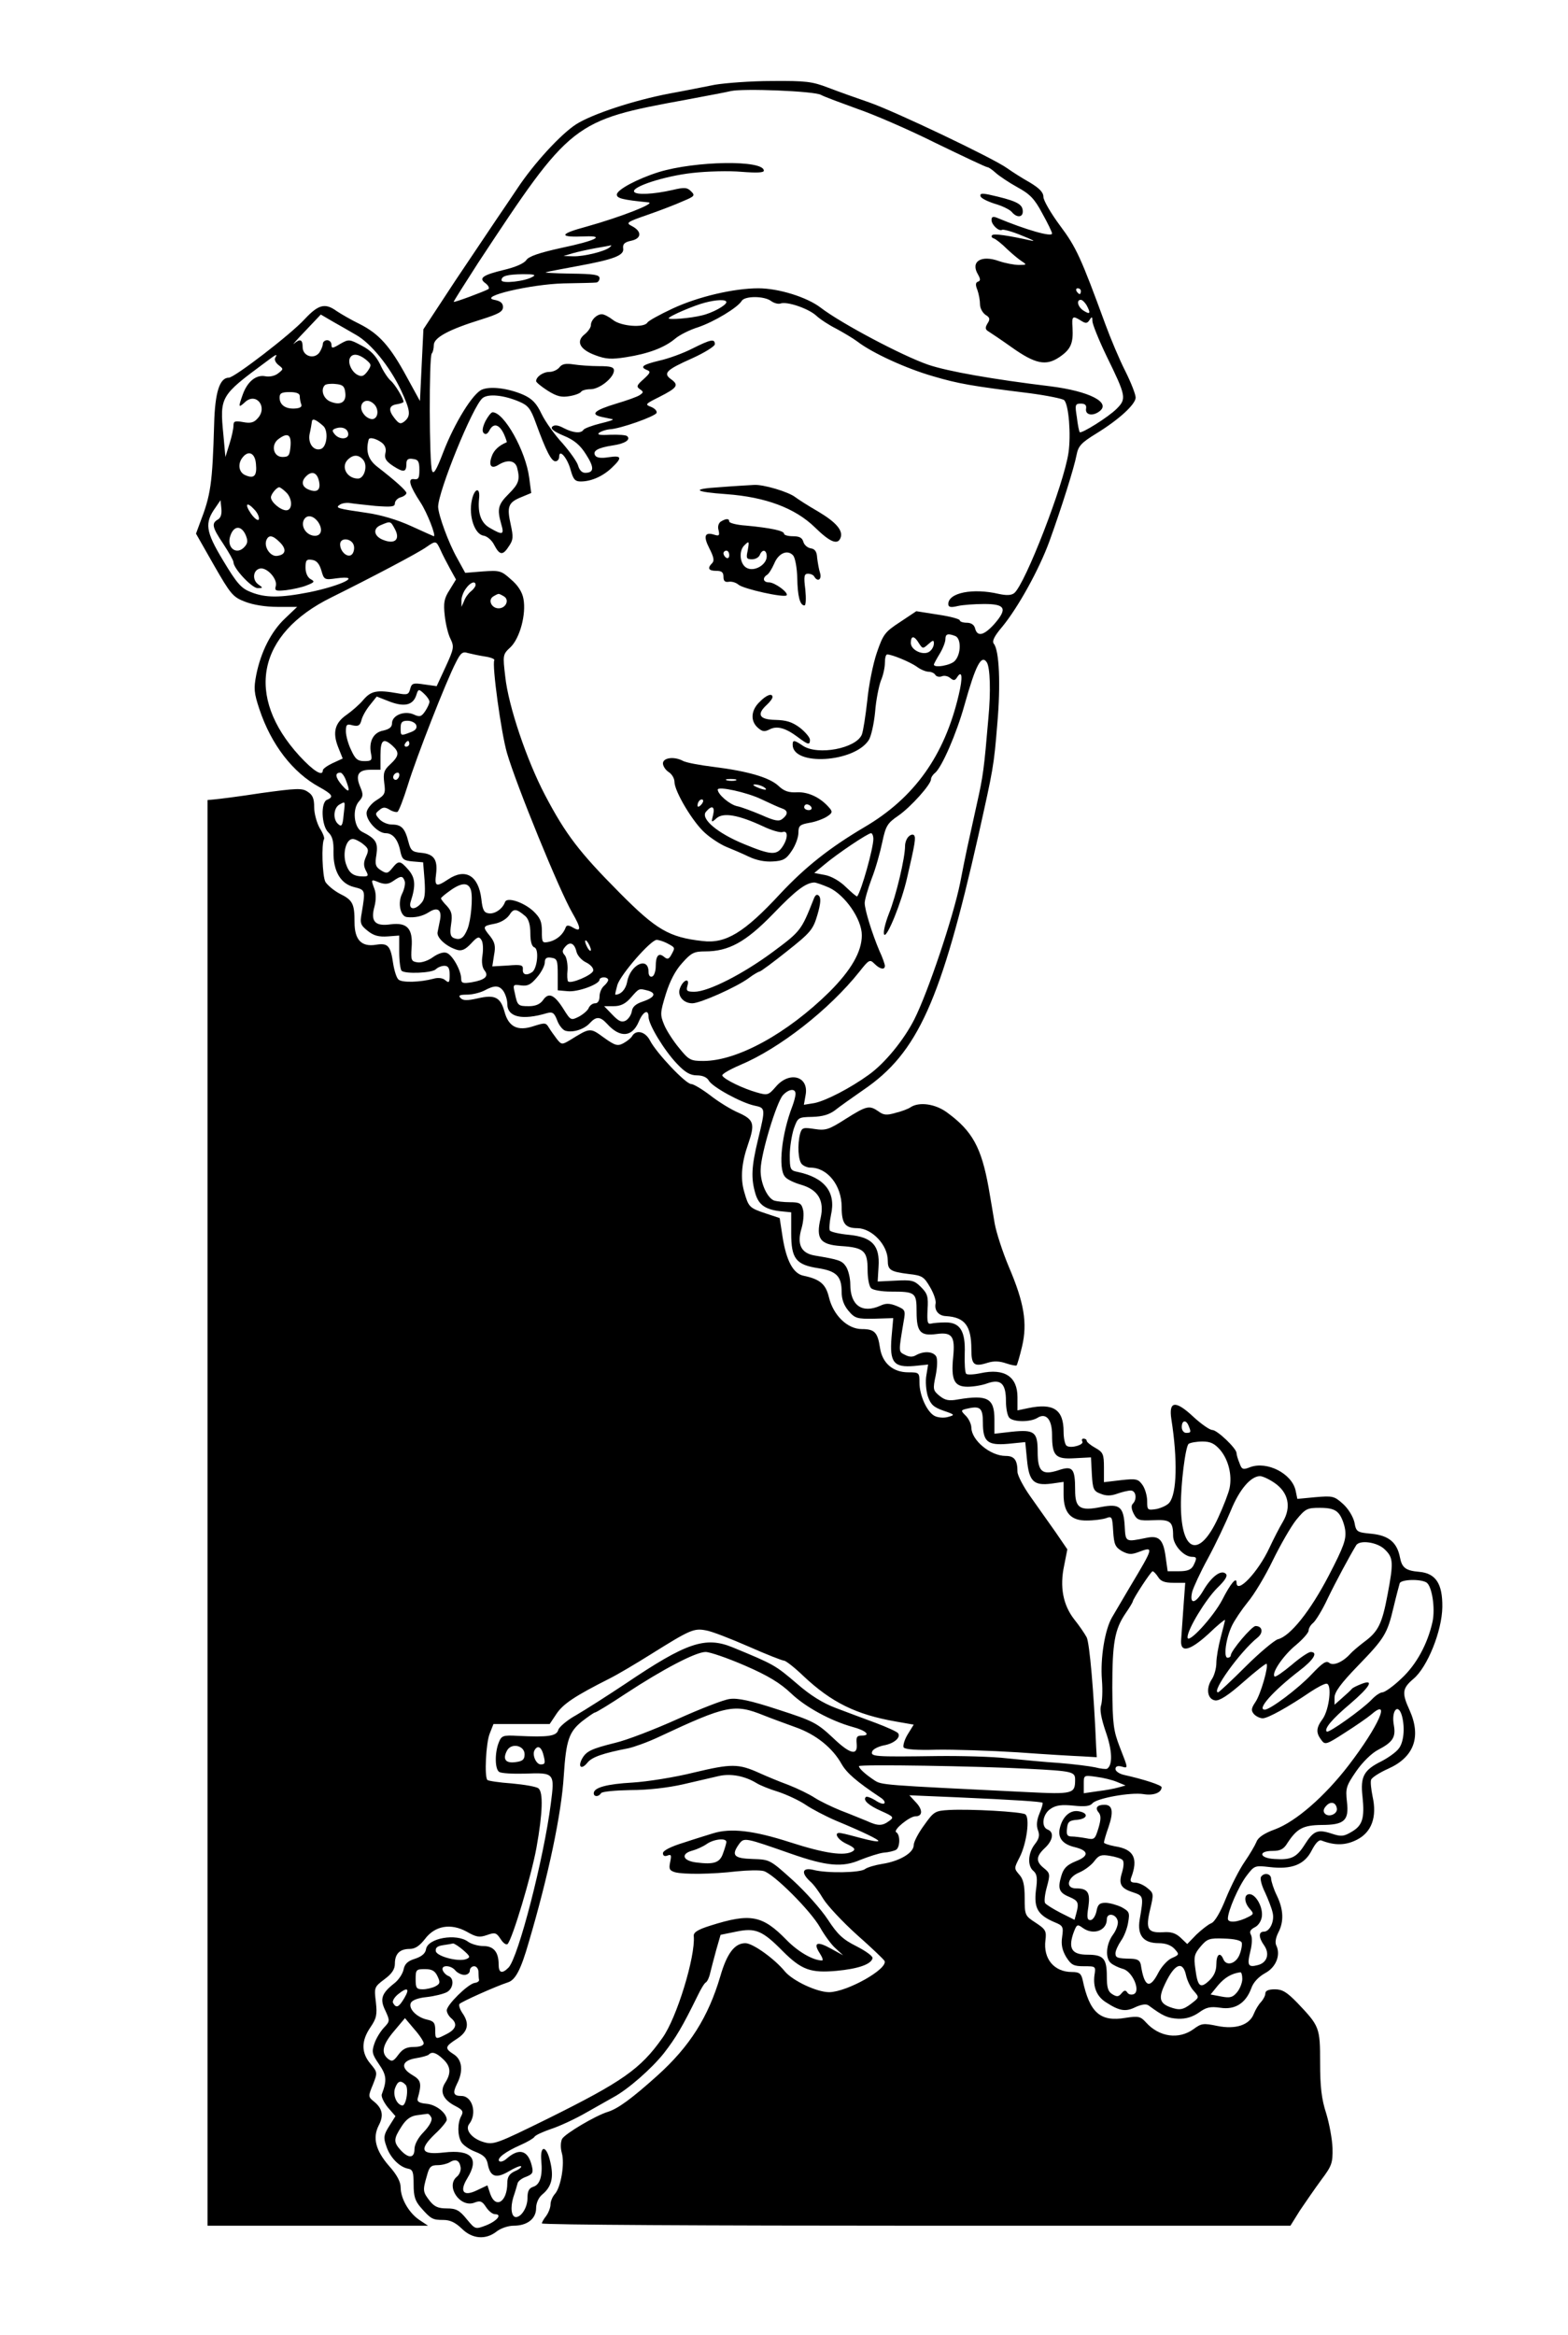 <svg xmlns="http://www.w3.org/2000/svg" width="725.333" height="1080" version="1.0" viewBox="0 0 544 810"><path d="M248 29.4c-3.6.7-10.5 2.1-15.5 3-12.7 2.4-27.1 7.2-32.6 10.7-5.3 3.4-14.7 13.6-20.5 22.4-2.2 3.3-5.4 8-7.1 10.5-1.7 2.5-8.1 12.1-14.3 21.3l-11.1 16.9-.6 12.4-.6 12.5-4.6-8.4c-5.8-10.7-9.6-14.9-16.3-18.3-2.9-1.4-6.5-3.5-8-4.5-4-2.9-6.3-2.3-11 2.7-4.9 5.4-24.5 20.4-26.4 20.4-3.2 0-4.8 5.1-5.1 15.9-.6 21.1-1.2 24.8-4.9 34.4l-1.4 3.8 6.2 10.9c5.8 10.1 6.6 11.1 10.8 12.7 2.8 1.1 7.1 1.8 11.3 1.8h6.8l-4.2 4c-4.8 4.5-8.4 11.6-10 19.6-.9 4.7-.8 6.2 1.1 11.9 4.1 12.3 11.6 22 20.8 27 4.5 2.5 5.1 3.4 2.7 4.4-2.3.8-2 9 .4 11.3 1.4 1.3 1.9 3.1 1.8 6.8-.1 6.7 2.5 11.1 7.2 12.2 3.9 1 3.9 1 2.6 8.9-.7 3.7-.4 4.3 2.1 6.3 2.1 1.7 3.9 2.1 6.9 1.9l4-.3v5.7c0 3.1.4 6 .8 6.5 1.3 1.2 10.6.8 11.9-.5.7-.7 2-1.2 3-1.2 1.3 0 1.8.8 1.8 3.1 0 2.7-.2 3-1.5 1.9-.9-.8-2.5-1-4.2-.5-4.5 1.2-10.7 1.4-12 .3-.7-.5-1.5-3.1-1.9-5.6-.9-6.2-1.8-7.2-6-6.5-5 .8-7.4-1.7-7.4-7.8 0-6.4-.6-7.7-5.1-9.9-2.1-1.1-4.3-3-5-4.1-1.1-2.1-1.4-13.2-.5-14.8.3-.4-.4-2.2-1.5-3.9-1-1.8-1.9-5-1.9-7.2 0-3-.5-4.3-2.3-5.4-1.9-1.3-3.8-1.2-16.2.5-7.7 1.2-15 2.1-16.3 2.2l-2.2.2V772h76.5l-3-2c-3.6-2.4-6.5-7.4-6.5-11.3 0-1.9-1.3-4.4-4-7.4-4.7-5.4-5.8-9.8-3.6-14.1 1.8-3.4 1.3-5.9-1.7-8.3-2-1.6-2-1.8-.3-5.9 1.6-4.1 1.6-4.2-.9-7.2-3.2-3.8-3.2-7.9 0-12.6 2.1-3.1 2.4-4.3 1.9-8.8-.6-5-.6-5.2 3-7.9 2.6-1.9 3.6-3.5 3.6-5.4 0-3.4 1.7-5.1 5.1-5.1 1.9 0 3.4-1 5.3-3.4 3.5-4.7 9-5.6 14.5-2.6 3.3 1.9 4.4 2.1 7 1.2 2.8-1 3.3-.9 4.8 1.4.9 1.4 1.9 2.1 2.4 1.7 1.7-1.8 8.2-23.5 10-33.3 2.2-12.2 2.4-19.4.7-20.7-.7-.6-4.9-1.3-9.2-1.7-4.4-.3-8.2-.9-8.5-1.2-1.1-1.1-.5-12.9.8-16.1l1.3-3.3h19.5l2.4-3.6c2.3-3.4 6.3-6.1 18.4-12.2 2.8-1.4 9.2-5.2 14.3-8.4 13.6-8.5 14.9-9.1 19.1-8.3 2 .3 8.6 2.9 14.8 5.6 6.1 2.7 11.7 4.9 12.3 4.9.6 0 3.7 2.4 6.8 5.4 9.7 9.1 18.2 13.3 31.9 15.7l6.3 1.1-2.1 3.4c-1.1 1.8-1.7 3.9-1.4 4.5.5.7 4.5 1 11.4.8 5.8-.1 18.5.3 28.1.9 9.6.7 19.8 1.3 22.5 1.4l5 .3-.2-3.5c-.8-19.2-2.3-36.2-3.3-38.1-.7-1.3-2.6-4.1-4.3-6.2-3.9-5-5.1-11.3-3.5-18.7l1.1-5.6-4.1-6c-2.3-3.2-6.2-8.8-8.7-12.3-2.5-3.5-4.5-7.4-4.5-8.6 0-4.1-1.1-5.5-4.1-5.5-5.3 0-11.8-5.4-11.9-9.8 0-1.2-.9-3.1-1.9-4.1-1.9-1.9-1.9-2 .9-2.6 4.1-.9 5 0 5 4.9 0 6.7 1.6 8 8.7 7.4l6-.6.6 6.1c.7 7.5 2.3 9.1 8.5 8.3l4.2-.6v4.4c0 6.3 2.5 9.1 8.1 9 2.4 0 5.4-.4 6.6-.8 2.1-.8 2.2-.5 2.5 4.5.3 4.6.7 5.5 3 6.9 2.3 1.2 3.3 1.3 5.9.3 5.3-2 5.2-1.7-3 12-2.5 4.3-5.4 9.1-6.3 10.7-2.5 4.3-4.1 14.2-3.5 21.7.3 3.7.1 7.6-.3 8.8-.5 1.4 0 4.4 1.6 9.1 2.3 6.5 2.5 11.6.5 12.9-.4.2-2.3 0-4.2-.5-1.9-.4-7.4-1.1-12.4-1.5-4.9-.3-13-1.1-18-1.6-4.9-.6-16-.9-24.5-.8-21.8.3-23 .2-22.4-1.6.3-.8 2.1-1.7 4-2.1 3.5-.6 6-2.7 5-4.2-.3-.5-3.8-2.1-7.8-3.6s-10.3-3.8-13.9-5.2c-4.5-1.7-8.8-4.4-13.4-8.4-7.6-6.5-8-6.7-22.3-12.6-9.5-3.9-16-1.7-37.2 12.6-6.3 4.2-14 9.1-17.1 10.9-3.1 1.7-5.9 4.1-6.2 5.1-.6 2.2-3.4 2.6-13.9 2.1-5.4-.3-5.8-.1-6.8 2.4-1.4 3.6-1.3 9.2.2 10.1.7.5 4.7.7 8.8.6 10.4-.4 10.5-.3 9.1 10.4-2.4 18.9-11.3 53.5-14.7 56.9-2.2 2.2-3.4 1.9-3.4-1.1 0-4.3-1.7-6.4-5.3-6.4-1.8 0-4.2-.7-5.3-1.5-4-3-14-1.3-14.6 2.6-.2 1.4-1.4 2.5-3.8 3.3-2.6.8-3.6 1.8-4 3.8-.3 1.4-1.7 3.6-3.3 4.8-4.3 3.4-5 5.4-3 9.4 1.6 3.5 1.6 3.7-.5 5.9-1.2 1.3-2.7 3.7-3.3 5.5-1 2.9-.8 3.7 1.6 7.2 2.6 3.8 2.8 5.5 1 10.3-.4.8.6 2.8 2 4.6l2.7 3.1-2.2 3.5c-1.9 3-2 4-1 6.8 1.2 3.9 4.5 7.3 7.5 7.9 1.7.3 2 1.1 2 5.5 0 4.1.5 5.7 2.5 8 3.5 4 4.1 4.3 7.8 4.3 2.4 0 4.2.9 6.4 3 3.6 3.6 8.3 4 12.1 1 1.4-1.1 4-2 5.9-2 4.7 0 7.8-2.4 7.8-6.1 0-1.7.8-3.6 2.1-4.7 3.3-2.7 4.1-6 2.8-11.4-1.3-5.8-3.6-5.9-3.1-.3.5 5.3-.5 8.3-2.8 9-1.5.5-2 1.5-2 4 0 3.1-2.1 6.5-4 6.5-1.6 0-2-3.3-.9-6.9.7-2 1.3-4.2 1.5-4.9.2-.7 1.5-1.7 3-2.2 2.2-.9 2.5-1.4 1.9-3.8-1.3-5.4-4.4-6.3-8.8-2.4-.9.8-2 1.2-2.5.8-.9-1 2.2-3.3 7.4-5.6 2.3-1 4.5-2.3 4.8-2.8.3-.6 3-1.8 5.9-2.8 2.8-.9 8.4-3.5 12.2-5.7 3.9-2.2 8-4.5 9.2-5.2 5.1-2.7 13.4-10 17.6-15.3 4.2-5.4 6.5-9.3 11.7-19.9 1.1-2.3 2.4-4.5 2.9-4.7.5-.3 1.2-1.8 1.5-3.3.4-1.6 1.3-5.1 2.1-8l1.5-5.2 5.4-1.1c6.7-1.4 9.1-.4 16.2 6.8 6.5 6.5 9.7 7.6 18.6 6.8 7.4-.7 11.9-2.2 12.5-4.3.3-.7-2.2-2.5-5.5-4.2-4.8-2.4-6.6-4.1-10-9.3-2.3-3.5-7.7-9.6-12.1-13.6-8-7.2-8-7.2-14-7.4-6.6-.2-7.5-1.3-4.6-5.3 1.7-2.2 2-2.1 18 3.5 12.3 4.3 17.8 4.8 24 2.1 2.8-1.1 6.4-2.3 8.1-2.5 1.7-.1 3.6-.6 4.3-1 1.4-.9 1.5-5.3 0-6.1-1.1-.8 4.7-5.5 6.7-5.5 2.5 0 2.6-2.2.3-4.7l-2.4-2.6 16.5.7c20.4.9 29.2 1.5 29.7 1.9.2.2-.3 1.9-1.1 3.8-.9 2.2-1.1 4.1-.5 5.7.7 1.8.4 3-1.1 4.9-2.4 3.1-2.6 7.6-.4 9.3 1.2 1.1 1.4 2.5.8 6.7-.7 6.1.6 8.5 6.4 11 3 1.2 3.2 1.6 2.7 5.1-.4 2.7 0 4.6 1.4 7 1.8 2.8 2.6 3.2 6.2 3.2 4.1 0 4.1 0 3.6 3.2-.5 4 .8 7.3 4 9.3 4.6 3 6.8 3.4 10.2 1.7 2.2-1 3.8-1.2 4.6-.6 5 3.7 6.6 4.4 10.2 4.6 2.8.1 5-.6 7.2-2.1 2.6-1.9 4-2.2 7.5-1.7 5.1.8 8.8-1.6 10.7-6.7.7-2.1 2.5-4 4.8-5.3 3.8-2 5.5-6.3 3.9-9.6-.5-1-.2-2.7.7-4.5 2-3.8 1.8-8-.5-12.8-1.1-2.2-1.9-4.8-2-5.8 0-1.9-2.5-2.3-3.5-.7-.4.6.2 3 1.4 5.4 1.1 2.4 2.3 5.5 2.6 6.9.8 2.9-.9 6.7-3 6.7-1.9 0-1.9 2 .1 4.8 2 2.9 1 6-2.2 6.8-3.4.9-3.8.1-2.6-4.8.6-2.4.7-4.8.2-5.7-.6-1.1-.2-1.8 1.3-2.6 1.3-.6 2.3-2.2 2.5-3.8.4-3.2-2.1-7.7-4.3-7.7-2 0-1.9 2.9.1 5.1 1.4 1.6 1.4 1.8-.3 2.7-3.8 2-7.3 2.3-7.3.7 0-2.7 3.7-11.2 6.5-14.9 2.7-3.5 2.8-3.6 8-3 7.6.9 12.1-.8 14.6-5.8 1.3-2.5 2.5-3.8 3.4-3.4 4.7 1.8 8.4 1.7 12.3-.3 5.1-2.6 7-7.9 5.4-15-.5-2.5-.8-5.1-.5-5.8.3-.8 3-2.5 5.9-3.8 9-4 11.6-11.1 7.4-20.4-2.7-5.9-2.5-7.5 1.4-10.8 4.8-4 9.9-16.6 10-24.9.1-8.1-2.3-11.7-8-12.2-4.7-.4-6-1.4-6.7-5-1-5.2-3.9-7.6-9.8-8.2-5.1-.5-5.4-.6-6-4-.5-2-2.1-4.7-4-6.4-3-2.7-3.6-2.8-9.5-2.3l-6.3.6-.6-2.9c-1.3-5.9-9.9-10.3-15.8-8.1-2.5 1-2.9.8-3.7-1.5-.6-1.4-1-2.9-1-3.4 0-1.6-6.7-8-8.4-8-.9 0-3.9-2.1-6.6-4.6-6.2-5.8-8.6-5.5-7.6.9 2.2 14.1 1.9 25.7-.7 28.9-.7.9-2.7 1.8-4.4 2.2-3.2.5-3.3.4-3.3-2.7 0-1.8-.7-4.3-1.6-5.6-1.5-2.1-2.1-2.3-7.5-1.7l-5.9.7V509c0-4.6-.3-5.3-3-6.8-1.6-.9-3-2-3-2.5 0-.4-.5-.7-1.1-.7-.5 0-.7.4-.4 1 .7 1.1-3.9 2.5-5.4 1.5-.6-.3-1.1-2.6-1.1-4.9 0-7.7-3.5-10-12.2-8.2l-3.8.8v-4.6c0-7.1-4.5-10.1-12.8-8.3-2.4.5-4.6.6-5 .2-.4-.4-.6-3.5-.5-7 .3-7.8-1.6-10.9-6.8-10.8-1.9 0-4.1.2-4.9.4-1.2.3-1.4-.6-1.2-4.8.3-4.6 0-5.6-2.3-7.9-2.3-2.3-3.2-2.5-8.8-2.2l-6.2.3.3-5.1c.5-7.4-2.2-10.3-10.3-11.1-3.3-.3-6.3-1-6.6-1.5-.3-.5-.1-2.9.4-5.4 1.8-7.8-2.1-12.9-11.5-14.9-2.6-.5-2.8-.9-2.8-5.8 0-2.8.7-7 1.4-9.2 1.4-3.9 1.5-4 6.4-4.1 3.6-.1 5.9-.8 7.9-2.3 1.5-1.2 6-4.4 9.9-7.1 18.8-12.8 26.9-30.8 39.9-88.5 5.1-22.9 5.3-23.6 6.5-38.4 1.2-13.5.7-25.5-1.2-27.8-.7-.9.1-2.6 3-6 5.4-6.6 12.7-19.7 16.3-29.6 4.2-11.6 8.6-25.6 9.4-29.9.6-3.1 1.6-4.2 6.8-7.4 8-4.9 13.7-10.2 13.7-12.5 0-1.1-1.6-5.2-3.6-9.2-2-3.9-5.1-11.3-6.9-16.2-8.5-23.2-10.1-26.7-15.7-34.2-3.2-4.3-5.8-8.8-5.8-10 0-1.6-1.4-3-4.7-5-2.7-1.5-6.1-3.7-7.8-4.9-4.8-3.5-39.3-19.9-48-22.9-4.4-1.5-10.8-3.8-14.2-5.1-5.5-2.1-7.6-2.4-19.5-2.3-7.3 0-16.2.7-19.8 1.3zm36.8 3.5c1.3.7 7 2.8 12.5 4.8 5.6 1.9 17.9 7.2 27.3 11.9 9.5 4.6 17.5 8.4 18 8.4.4 0 1.7.9 2.9 2 1.1 1 4.5 3.3 7.4 4.9 4.4 2.4 6 4 8.7 9.1 1.9 3.4 3.4 6.5 3.4 7 0 1.3-8.9-1.2-19.2-5.5-1.3-.5-1.8-.3-1.8.8 0 1.7 2.6 4.1 3.7 3.4.4-.2 3.5.6 6.8 2 3.3 1.3 4.9 2.1 3.5 1.8-8.1-1.8-13.3-2.6-13.8-1.9-.4.4-.1.9.6 1.1.8.3 2.8 1.9 4.6 3.7 1.8 1.7 4.1 3.6 5.2 4.3 1.7 1.1 1.6 1.2-1.1 1.2-1.6 0-4.7-.6-6.8-1.3-6.3-2.3-10.1.1-7.4 4.6.9 1.6.9 2.2 0 2.5-.9.3-.9 1.2-.2 2.9.5 1.4.9 3.6.9 5 0 1.3.9 2.9 1.9 3.6 1.5.9 1.7 1.5.7 3-.9 1.5-.8 2.1.4 2.8.8.5 4.4 2.9 7.9 5.4 8.3 5.9 12 6.6 16.6 3.5 4-2.7 4.9-4.8 4.6-10.2-.3-4.1 0-4.3 2.9-2.5 1.7 1.1 2.2 1 3-.2.8-1.3 1-1.2 1 .4 0 1 2.2 6.5 4.9 12.1 6.8 13.9 7 14.8 3.5 18.3-2.9 2.9-12.2 8.7-12.8 8.1-.2-.2-.7-2.5-1-5.2-.7-4.3-.6-4.7 1.4-4.7 1.4 0 2 .5 1.8 1.7-.4 2.2 2.2 2.8 4.6 1 4.2-3.1-3.5-7-16.9-8.7-19.9-2.4-35.8-5.2-42.5-7.5-9-3.1-30.3-14.4-37.3-19.8-4.7-3.6-14.5-6.7-21.6-6.7-8.5 0-20.9 2.9-29.7 7-4.5 2.1-8.5 4.3-8.8 4.9-1.2 1.9-9.1 1.3-11.9-.9-1.4-1.1-3.1-2-3.9-2-1.8 0-3.8 2-3.8 3.8 0 .8-1 2.2-2.1 3.1-3.2 2.5-1.8 5.3 3.6 7.3 3.7 1.4 5.6 1.5 10.7.7 7.7-1.2 13.3-3.3 17-6.4 1.5-1.3 5.1-3.1 8-4 5.6-1.9 13.7-6.8 15.1-9.1 1-1.8 7.8-1.8 10.2 0 1.1.8 2.5 1.1 3.2.9 2.2-.9 9.8 1.7 12.5 4.2 1.4 1.3 4.5 3.3 6.9 4.5 2.4 1.3 5.8 3.3 7.4 4.5 5.2 4 17.1 9.4 26.2 12 8.8 2.6 13.4 3.4 33.6 5.9 6 .8 11.4 1.9 11.9 2.4 1.6 1.6 2.4 12 1.5 18.2-1.6 11-15 45.5-18.8 48.7-1 .8-2.6.9-5.4.3-9-2.1-17.5-.4-17.5 3.5 0 1.1.8 1.3 3.3.7 1.7-.4 5.9-.7 9.2-.7 7.3 0 8.1 1.6 3.5 6.9-3.6 4-5.9 4.6-6.7 1.6-.3-1.3-1.4-2-2.9-2-1.3 0-2.4-.4-2.4-.8 0-.5-3.4-1.4-7.5-2l-7.6-1.2-5.7 3.8c-5.2 3.4-5.8 4.2-8 10.6-1.3 3.8-2.8 11.2-3.3 16.5-.6 5.3-1.4 10.6-1.9 11.9-2 4.8-15.2 7.3-20.4 3.9-3.1-2.1-3.6-2.1-3.6-.4 0 7.5 21.4 6.2 26.4-1.6.8-1.2 1.8-5.6 2.2-9.7.3-4.1 1.3-9 2-10.9.8-1.8 1.4-4.6 1.4-6.2 0-1.6.3-2.9.8-2.9 1.7 0 7.9 2.6 10.2 4.2 1.3 1 3.2 1.8 4.2 1.8.9 0 2 .5 2.3 1.1.4.6 1.4.8 2.2.5.9-.4 2.2-.1 3 .6 1.1.9 1.6.9 2.3-.2 1.8-2.9 2.1-.1.6 6.1-4.9 20.9-15.3 35.6-32.7 45.8-12 7.1-20.4 13.7-29.2 23.1-12.5 13.5-18.9 17.4-27 16.4-11.6-1.3-16-3.9-28.7-16.7-14-14.1-18.7-20.2-25.9-33.9-6.4-12.2-12.7-30.9-13.8-41-.9-7.7-.9-7.8 1.9-10.4 3.2-3.2 5.4-11.4 4.4-16.7-.4-2.3-1.9-4.7-4.3-6.7-3.4-3.1-4-3.2-9.8-2.8l-6.1.5-2.8-5.1c-3-5.3-6.5-14.9-6.6-17.8 0-5.3 12-34.9 15.4-37.7 1.9-1.6 7.3-1.1 12.7 1.2 3.1 1.3 4 2.4 5.8 7.4 3.6 9.9 5.4 13.3 6.8 13.3.7 0 1.3-.7 1.3-1.6 0-2.9 2.9.5 4 4.7.9 3.2 1.5 3.9 3.5 3.9 3.6 0 7.7-1.8 10.8-4.8 3.7-3.5 3.4-4.3-1.2-3.6-2.5.4-4.1.2-4.6-.6-1-1.6.9-2.7 6.1-3.5 4.2-.6 6.3-2 5-3.2-.3-.4-3-.6-5.9-.5-3.7.2-4.8 0-3.7-.8.8-.5 2.4-1 3.5-1.1 3.5-.1 15.9-4.5 16.3-5.7.2-.7-.7-1.6-2-2.1-2.1-.8-1.9-1 2.9-3.4 6.3-3.2 6.9-4.1 4.2-6.1-3-2.1-1.8-3.3 7.2-7.3 4.4-2 7.9-4.2 7.9-4.9 0-2-1.4-1.7-7.8 1.5-3.1 1.6-8.3 3.5-11.5 4.2-5.8 1.4-6.9 2.2-4.1 3.3 1.2.5 1 1-1.3 3.1-2.4 2.1-2.6 2.6-1.3 3.5 1.3.9 1.3 1.1 0 2-.8.6-4.5 1.9-8.2 3-7.6 2.3-9.1 3.7-5.1 4.6 1.5.3 3.3.7 3.8.8.6.2-1.4.8-4.3 1.5-2.8.7-5.5 1.7-5.8 2.2-.8 1.3-3.5 1.1-6.8-.6-2-1.1-3.3-1.2-4-.5-.7.7.6 1.7 3.9 3.1 3.7 1.5 5.8 3.3 7.8 6.5 2.9 4.5 2.9 6.4-.3 6.4-1.1 0-2-1-2.4-2.4-.3-1.3-2.8-4.8-5.4-7.8-2.7-2.9-6-7.5-7.3-10.2-1.8-3.8-3.3-5.3-6.4-6.7-5.1-2.2-11.2-3-14.2-1.8-3.2 1.2-9.6 11.6-13.5 21.7-2.4 6.3-3.4 7.9-3.9 6.5-1-2.4-1.1-39.8-.1-40.7.4-.4.7-1.8.7-2.9 0-2.6 5.2-5.4 16.5-8.9 6-1.9 7.5-2.7 7.5-4.3 0-1.4-.9-2.1-3-2.5-5.8-1.1 12.6-5.4 24-5.7 5.5-.1 10.6-.2 11.3-.3.6 0 1.2-.7 1.2-1.5 0-1.2-1.9-1.5-10.2-1.6-5.7-.1-9.4-.3-8.3-.5 1.1-.3 6-1.2 10.8-2.1 12.6-2.3 16.3-3.7 15.9-6.1-.2-1.5.4-2.2 2.8-2.7 3.7-.8 3.7-3.3.2-5.1-2.2-1.1-1.7-1.4 5.5-3.9 4.3-1.5 9.8-3.6 12.2-4.7 4.1-1.7 4.3-2 2.9-3.4s-2.3-1.5-6.5-.5c-6.6 1.5-12.7 1.8-13.3.6-.9-1.7 10.4-5.4 20.1-6.5 5.2-.6 12.9-.8 17.2-.4 5.3.4 7.7.3 7.7-.4 0-3.8-23.8-3.4-36.5.5-7.3 2.3-14.5 6.1-14.5 7.8 0 1.3 2 1.8 11 2.7 2.6.3-9.7 5.1-21.5 8.4-9.7 2.6-9.8 3.8-.5 3.4 7.2-.3 3.6 1.5-8.3 4-7.7 1.7-11.2 2.9-12.1 4.2-.8 1.2-3.9 2.5-7.7 3.4-7.5 1.8-9 2.9-6.4 4.7 1 .8 1.4 1.7.9 2-1.4.8-11.8 4.7-12 4.4-.1-.1 3.7-6.1 8.4-13.4 32.3-49 32.9-49.5 72.2-56.7 7.4-1.4 14.4-2.7 15.5-3 4.3-1 29 0 31.3 1.3zm-73.3 52.9c-1.6 1.4-9 3.2-12.6 3.1l-3.4-.1 3-.9c1.7-.5 5.3-1.3 8-1.8 2.8-.5 5.2-.9 5.5-1 .2 0 0 .3-.5.7zM184.8 96c-2.6 1.6-10.8 2.5-10.8 1.2 0-1.5 1.9-2 7.5-2.1 3.7 0 4.6.2 3.3.9zm190.2 5c0 .5-.2 1-.4 1-.3 0-.8-.5-1.1-1-.3-.6-.1-1 .4-1 .6 0 1.1.4 1.1 1zm-123 3.8c0 1.1-4.9 3.8-8.5 4.6-3.9 1-11.5 1.6-11.5 1 0-.7 8.9-4.5 12.5-5.4 4.1-1.1 7.5-1.2 7.5-.2zm125 1.1c1.5 2.8 1.2 3.3-1 1.9-2.1-1.3-2.7-3.8-1-3.8.5 0 1.4.9 2 1.9zm-253.4 10.3c5.1 2.9 11.6 10.9 15.5 19.1 3.3 7.1 3.5 8.9 1.3 10.8-1.4 1.1-1.9 1-3.5-1-2.3-2.9-2-4.5.9-4.9 1.2-.2 2.2-.6 2.2-.8 0-1.2-3-6.2-4.5-7.4-.9-.8-2.6-3.3-3.6-5.6-1.5-3-3.3-4.9-6.4-6.5-4.3-2.3-4.5-2.3-7.5-.6-2.6 1.6-3 1.6-3 .3 0-.9-.7-1.6-1.5-1.6s-1.5.6-1.5 1.3c0 .7-.6 2.1-1.2 3-1.9 2.5-5.8 1.2-5.8-1.9 0-2.7-.9-3-3-1.2-.8.7.9-1.3 3.9-4.4l5.4-5.7 4.1 2.4c2.3 1.3 6 3.4 8.2 4.7zm-28.1 7.9c-.4.6.1 1.7 1.1 2.5 1.8 1.4 1.8 1.4-.1 2.9-1.1.9-3 1.3-4.5 1-3.2-.6-6.2 1.9-7.8 6.4-1.6 4.5-1.5 4.7.9 2.5 3.8-3.4 7.9 1.8 4.3 5.7-1.3 1.5-2.5 1.8-5.1 1.3-2.8-.5-3.3-.3-3.3 1.2 0 1.1-.6 3.9-1.4 6.4l-1.4 4.5-.7-7.7c-1.3-13.2-1-13.6 14.4-25 4-3 4.5-3.3 3.6-1.7zm31.4.6c2 1.7 2.1 1.9.6 4.1-1.3 1.7-2 2-3.5 1.2-2.1-1.1-3.5-4.4-2.5-6 .9-1.5 3-1.2 5.4.7zm-7.1 11.6c.4 3.3-1.8 4.5-5.4 2.9-2.3-1.1-3.2-4.1-1.7-5.6.4-.4 2.1-.6 3.8-.4 2.4.2 3.1.8 3.3 3.1zm-15.8 1.1c0 .8.2 2 .5 2.8.4.9-.4 1.4-2.2 1.5-3.3.2-5.3-1.3-5.3-3.8 0-1.5.7-1.9 3.5-1.9 2.4 0 3.5.5 3.5 1.4zm25.8 2.8c1.6 1.6 1.5 4.5-.2 5.1-.8.3-2.2-.3-3.1-1.3-3-3.3.2-6.9 3.3-3.8zm-17.7 7.5c1.9 1.6 1.4 7.2-.7 8-2.5.9-4.6-1.8-4-5.1.4-1.7.7-3.6.8-4.3.1-1.3 1.3-.9 3.9 1.4zm8.7 2.6c.4 2.1-3 2.4-4.7.3-.9-1.1-.9-1.5.1-1.9 2.2-.9 4.3-.2 4.6 1.6zm-20 4.4c-.3 3.3-.6 3.8-2.8 3.8-3.2 0-4.1-4.2-1.4-6.2 3.2-2.4 4.5-1.6 4.2 2.4zm31.6-1.2c1.2.9 1.7 2.2 1.3 3.7-.4 1.8.2 2.8 2.8 4.5 3.6 2.3 4.5 2.1 4.5-.9 0-1.4.6-1.9 2.3-1.6 1.8.2 2.2.9 2.2 3.8 0 2.8-.3 3.4-1.8 3.2-2.4-.4-1.6 2.3 2.2 8.1 2.3 3.5 5.5 11.7 4.6 11.7-.1 0-3.6-1.6-7.8-3.5-4.8-2.2-10.5-3.9-15.4-4.6-10.3-1.5-11.2-1.7-9.3-2.9.8-.5 2.4-.7 3.5-.5 1.1.2 5 .6 8.8 1 5.5.4 6.7.3 6.7-.9 0-.8.9-1.8 2-2.1 1.1-.3 2-1 2-1.5 0-.8-3.9-4.3-10.1-9.1-3.1-2.4-4.1-5.3-3-9.4.2-1 2.6-.4 4.5 1zm-43.6 7.4c.4 4.1-.6 5.2-3.5 4-2.5-.9-3-4.1-1-6.4 2-2.4 4.2-1.3 4.5 2.4zm37.2-1.4c1.7 2 .4 6.5-1.8 6.5-3.8 0-6-4-3.6-6.5 1.9-1.9 3.8-1.9 5.4 0zm-15.4 7.1c.8 3.2-.4 4.4-3.3 3.3-2.5-.9-3-2.8-1.1-4.7 1.9-1.9 3.7-1.4 4.4 1.4zm-11.4 4.1c2.3 2.1 2.4 6.3.1 6.3-1.9 0-5.3-2.8-5.3-4.5 0-1.1 2-3.5 2.9-3.5.2 0 1.3.7 2.3 1.7zm-23.6 9.5c-2.3 1.3-2 2.7 1.9 8.5 1.9 2.9 3.5 5.7 3.5 6.3 0 2.2 6.4 9 8.4 9 1.9 0 1.9-.1.2-1.3-2.2-1.6-1.8-5 .6-5.5s6.1 3.6 5.5 6c-.5 1.7-.1 1.9 3.6 1.5 2.3-.3 5.6-1 7.2-1.7 2.6-1 2.8-1.3 1.3-2.1-1.1-.6-1.8-2.2-1.8-4 0-2.6.3-3 2.3-2.7 1.5.2 2.5 1.3 3.2 3.7.9 3.2 1.1 3.3 5.2 2.7 9.3-1.2 1.9 2.5-9.3 4.8-10.2 2-15.3 2-20.3 0-3.4-1.3-4.9-3-9.7-11-6.1-10.1-6.5-13-2.6-18.4l1.7-2.5.3 2.9c.2 1.9-.2 3.2-1.2 3.8zm12.8-3.3c1 1.1 1.6 2.5 1.4 3.2-.2.7-1.4-.1-2.7-1.9-2.4-3.5-1.5-4.4 1.3-1.3zm22 4.2c1.8 2.7 1 5.1-1.7 4.7-2.5-.4-4.2-3-3.4-5.2.9-2.2 3.3-2 5.1.5zm26.6 2.4c1.9 3.5.1 5.3-3.7 3.9-3.6-1.2-4.2-4.1-1.1-5.3 3.3-1.4 3.3-1.4 4.8 1.4zm-51.8 2c.8 1.9.8 2.8-.2 4-2.8 3.4-6.7.5-5-3.9 1.2-3.3 3.7-3.4 5.2-.1zm11.9 2.6c2.4 2.4 2.1 4.3-.9 4.7-2.3.4-4.7-3-3.8-5.4.8-2 2.2-1.8 4.7.7zm25.7 1.3c.2 1-.1 2.3-.7 2.9-1.4 1.4-4.1-.9-4.1-3.5s4.3-2.1 4.8.6zm30 1.3c.7 1.6 2.2 4.5 3.3 6.5l2.1 3.8-2.2 3.6c-1.9 2.9-2.2 4.5-1.7 8.9.3 2.9 1.2 6.6 2 8.1 1.3 2.7 1.2 3.4-1.7 9.7l-3.1 6.7-4.3-.6c-3.9-.6-4.4-.4-4.9 1.6-.5 1.9-1 2.1-4.2 1.5-7.3-1.3-9.3-.9-12 2.2-1.4 1.7-4.1 4-5.8 5.2-4.1 2.8-5 6.1-3 11.2l1.6 4-3.5 1.6c-1.9.9-3.4 2-3.4 2.5 0 2.3-3.3.2-8.1-5-19-20.8-14.7-42.3 11.1-55 13.5-6.7 30.3-15.5 33-17.5 3.2-2.2 3.3-2.2 4.8 1zm12.2 12.2c0 .5-.7 1.5-1.6 2.2-.9.7-2 2.2-2.4 3.4l-.9 2v-2c-.1-1.1.6-3.1 1.5-4.3 1.5-2.2 3.4-2.9 3.4-1.3zm9.9 4c1.9 1.2.6 4.1-1.9 4.1s-3.8-2.9-1.9-4.1c.8-.5 1.6-.9 1.9-.9.3 0 1.1.4 1.9.9zm156.5 13.7c2.1.8 2.1 6.2-.1 8.6-1.4 1.6-7.3 2.6-7.3 1.3 0-.2.9-1.9 2-3.7 1.1-1.8 2-4.1 2-5.1 0-1.8.8-2.1 3.4-1.1zm-12.6 2.5c1.3 2 1.4 2 3.3.3 1.6-1.4 1.9-1.5 1.9-.2 0 .9-.6 2.1-1.4 2.7-2 1.7-6.6-.3-6.6-2.9s1.2-2.6 2.8.1zm-150.6 4.6c2.1.3 3.5.9 3.3 1.3-.9 1.4 2.4 25.4 4.4 32.2 3.2 11 18.2 47.8 22.7 55.5 3 5.2 3.1 6.7.3 5.1-1.5-.9-2.3-1-2.6-.2-.9 2.5-3 4.3-5.5 5-2.7.6-2.8.5-2.8-3.6 0-3.4-.6-4.7-3-7-3.4-3.1-9.2-5-9.8-3.1-.8 2.3-3.5 4.2-5.6 3.9-1.7-.2-2.2-1.2-2.6-5-1-8.1-5.5-10.8-11.5-6.8-4.2 2.8-4.8 2.5-4.2-1.9.6-5-.8-6.9-5.2-7.3-3-.3-3.6-.7-4.4-3.8-1.2-4.7-2.4-6-5.7-6-1.5 0-3.4-.8-4.4-1.9-1.5-1.7-1.5-1.9 0-3.1 1.2-1.1 2-1.1 3.5-.2 1.1.7 2.4 1 2.8.8.5-.3 2.1-4.5 3.6-9.3 2.8-9.2 13.3-36.1 16.7-42.6 1.6-3.2 2.3-3.8 4.1-3.2 1.2.3 3.9.9 5.9 1.2zm174.2 2.1c1.1 1.9 1.4 9.9.5 19.4-1.5 17.6-1.8 19.9-4 29.7-3.4 15.4-3.6 16.1-5.8 27.4-2.4 11.8-11.1 37.8-15.9 47.3-3.6 7.1-10.2 15.2-15.8 19.2-6.5 4.7-14.9 9-18.8 9.8l-3.7.6.6-3.4c1.2-6.5-5.6-8.4-10.3-2.9-2.6 3-2.9 3.1-6.7 2-4.6-1.3-11.1-4.4-11.9-5.8-.3-.5 2.5-2.1 6.2-3.7 13.6-5.7 30.9-19.2 41.4-32.4 3.3-4.2 3.6-4.3 5.2-2.7 1.9 1.9 3.6 2.2 3.6.7 0-.5-.8-2.9-1.9-5.2-2.5-5.9-5.1-14.2-5.1-16.6 0-1.1 1.1-4.9 2.4-8.4 1.4-3.5 3-9.3 3.7-12.7 1.2-5.7 1.8-6.6 5.6-9.2 4.3-3 11.3-10.8 11.3-12.6 0-.6.6-1.6 1.4-2.2 2.4-2 7.5-13.8 10.2-23.5 3.9-13.9 5.9-17.8 7.8-14.8zM149 243.4c0 .6-.7 2.1-1.5 3.3-1.3 1.9-1.9 2.1-4 1.1-3.2-1.4-7.5.3-7.5 3.1 0 1.3-.9 2-3 2.5-3.4.6-5.1 3.7-4.3 7.9.5 2.4.2 2.7-2.3 2.7-2.4 0-3.2-.8-4.6-3.9-1-2-1.8-5-1.8-6.4 0-2.4.3-2.7 2.4-2.1 1.9.4 2.5.1 3-1.8.3-1.3 1.6-3.6 2.9-5.2l2.4-3 4.6 1.8c5.1 1.9 8.1 1.2 9.2-2.5.6-1.9.8-2 2.6-.3 1 .9 1.9 2.2 1.9 2.8zm-4.6 8.1c.4 1.1-.3 1.9-2 2.5-3.4 1.3-3.4 1.3-3.4-1.5 0-2 .5-2.5 2.4-2.5 1.3 0 2.7.7 3 1.5zm-8.2 7.2c2.4 2.2 2.3 3.5-.8 6.4-2.2 2-2.5 3-2.1 6.4.5 3.6.3 4.2-2.6 6-1.8 1.1-3.3 3-3.5 4.2-.4 2.7 3.8 7.3 6.6 7.3 2.5 0 4.3 2.2 5.1 6.3.6 2.8 1.1 3.2 4.3 3.5l3.6.3.5 6.2c.3 4.7.1 6.6-1.1 7.9-2.3 2.7-4.6 2.3-3.7-.5 1.8-5.6 1.6-8.2-.8-11-2.9-3.3-3.4-3.3-5.6-.6-1.5 1.9-2 2-3.9.8s-2.2-2-1.6-5.5c.6-4.2-.2-5.5-5-7.9-2.8-1.4-3.5-7.9-1-10.6 1.4-1.6 1.5-2.3.4-4.9-1.8-4.2-.7-6 3.5-6h3.5v-5c0-5.4 1-6.2 4.2-3.3zm5.8-.7c0 .5-.5 1-1.1 1-.5 0-.7-.5-.4-1 .3-.6.8-1 1.1-1 .2 0 .4.4.4 1zm-22 12.6c1.6 4.1 1.2 4.7-1.4 1.7-2.3-2.7-2.5-4.3-.5-4.3.5 0 1.4 1.2 1.9 2.6zm18.4-1.1c-.4.8-1 1.2-1.5.9-1.1-.6-.2-2.4 1.1-2.4.5 0 .7.7.4 1.5zm-19.2 13.3c-.3 3.5-.7 4.1-1.8 3.1-2-1.6-1.7-5.6.3-6.8 2.2-1.2 2.1-1.5 1.5 3.7zM303 291c0 3.2-4.1 17.9-5.6 19.9-.2.2-1.9-1.3-3.9-3.2-2.1-2.1-5.1-3.8-7.3-4.2l-3.7-.7 3.5-2.9c4.5-3.8 15.1-10.9 16.2-10.9.4 0 .8.9.8 2zm-177 1.8c1.9 1.5 2 2.1 1 4.3-.9 2-.9 3.2-.1 4.8 1 1.8.9 2.1-.8 2.1-3.5 0-5-1.1-6.1-4.4-1.2-3.8.1-8.6 2.4-8.6.7 0 2.4.8 3.6 1.8zm14.4 12.8c.3.8-.1 2.8-.9 4.4-1.6 3.2-.6 7.9 1.7 8.1 2.8.3 5.4-.3 7.6-1.7 2.9-1.9 4.5-.9 3.9 2.5-.3 1.4-.7 3.4-.9 4.5-.3 1.9 3.1 5 6.9 6.1 1.6.4 2.8-.2 4.7-2.2 2.2-2.4 2.8-2.6 3.6-1.3.6.8.7 3.2.4 5.3-.4 2.4-.1 4.3.7 5.3 1.6 2 .2 3.3-4.4 4.1-3.1.5-3.7.3-3.7-1.2 0-2.9-3.1-8.4-5.1-9-1.1-.4-3 .3-4.7 1.5-1.6 1.2-4 2-5.3 1.8-2.2-.3-2.4-.7-2.1-5.1.5-6.6-1.5-8.8-7.2-8.1-5.5.8-7.1-1-5.7-6.1.6-2.3.6-4.6 0-6.2-1.3-3.4-1.2-3.4 1.7-2.2 2 .7 3.2.6 4.8-.5 2.7-1.9 3.3-1.9 4 0zm23 3.2c.7 2.6 0 10.4-1.2 13.4-1.3 3.2-2.5 4-4.7 3.2-1.2-.5-1.5-1.5-1-4.8s.2-4.5-1.4-6.3c-1.2-1.2-2.1-2.4-2.1-2.7 0-.3 1.6-1.6 3.6-3 3.8-2.6 6-2.5 6.8.2zm124.3-.9c5.5 2.6 11.3 10.9 11.3 16.5 0 5.7-3.7 12.1-11.2 19.6-14.7 14.5-32 24-43.8 24-4.4 0-5-.3-8.4-4.5-2-2.4-4.4-6.1-5.2-8.1-1.4-3.4-1.4-4.1.6-10.6 1.4-4.5 3.3-8.2 5.7-10.8 3.1-3.5 4.1-4 7.9-4 8.2 0 14.1-3.2 23.6-13 7.8-8.1 11.3-10.8 14.3-10.9.6 0 2.9.8 5.2 1.8zm-105.4 9.9c1.1 1 1.7 3 1.7 5.9 0 2.9.5 4.6 1.4 4.9 1.7.6 1 7.4-.8 8.6-1.9 1.3-3.4.9-3.2-1 .1-1.5-.6-1.7-5.3-1.3l-5.3.3.6-3.9c.6-3.1.3-4.4-1.3-6.5-2.8-3.4-2.7-3.6 1.5-4.4 2.1-.4 4.1-1.6 5.1-3 1.5-2.4 2.4-2.3 5.6.4zm22.7 11.7c0 .5-.5.3-1-.5s-1-2-1-2.5c0-.6.5-.3 1 .5s1 1.9 1 2.5zm26.3-2.4c3 1.6 3 1.5 1.7 3.9-.9 1.7-1.4 1.9-2.6.9-1.9-1.6-2.9-.4-2.9 3.3 0 1.7-.6 3.3-1.2 3.5-.8.3-1.3-.4-1.3-1.6 0-5.5-6.3-2.6-7.4 3.4-.5 2.7-2.2 4.5-4.1 4.5-.2 0 .2-1.5.7-3.4 1.2-3.7 11.5-15.5 13.6-15.6.7 0 2.3.5 3.5 1.1zm-31.3 3c.3 1.3 1.8 3 3.3 3.7 1.6.8 2.7 2 2.5 2.9-.3 1.5-7.8 4.7-8.7 3.7-.3-.3-.4-2.1-.2-4 .1-1.9-.3-4.2-.9-5-1-1.1-1-1.7 0-2.9 1.7-2.1 3.3-1.4 4 1.6zm-6.5 7.9v5.5l3.4.3c3.5.4 11.1-2.4 11.1-4 0-.4.7-.8 1.5-.8s1.5.4 1.5.9-.7 1.4-1.5 2.1c-.8.7-1.5 2.3-1.5 3.6 0 1.5-.6 2.4-1.5 2.4s-1.8.7-2.2 1.5c-.3.9-1.8 2.2-3.4 3.1-2.8 1.4-2.9 1.4-5.4-2.6-3.2-5.1-5.2-5.9-7.1-3.1-1 1.4-2.6 2.1-4.9 2.1-3.8 0-4-.2-4.9-4.6-.7-2.9-.6-3 2.2-2.6 2.3.3 3.4-.3 5.5-2.8 1.5-1.7 2.7-4.1 2.7-5.1 0-1.5.6-2 2.3-1.7 2 .3 2.2.9 2.2 5.8zm-18.9 5.7c.7 1 1.4 3 1.4 4.5 0 4.6 5.1 5.8 13.8 3.2 1.9-.5 2.5-.1 3.5 2.5.6 1.7 1.9 3.3 2.8 3.6 2.5.8 6.5-.4 8.5-2.6 2.2-2.4 3.6-2.4 6 .2 4.5 5 8.7 4.7 11-.7 1.5-3.6 3.4-4.5 3.4-1.7 0 2.7 5.5 11.7 9.8 16.2 2.9 3.1 4.7 4.1 7 4.1 2 0 3.5.7 4.1 1.8 1.2 2.2 11.2 7.7 15.9 8.7 3.8.8 3.8.9 1.2 11.7-2.3 9.5-2.5 13.5-.9 18.9 1.2 4 3.7 5.6 9.4 6.1l3 .3v7.2c0 8.9 1.6 11 9.5 12.2 6.2 1 8 2.8 8 8.2 0 2.6.8 4.7 2.4 6.6 2.2 2.6 3 2.8 8.9 2.7l6.6-.2-.6 6.7c-.7 8.7.8 10.5 7.9 9.9l4.8-.5-.6 3.7c-.4 2.1-.1 5.4.5 7.3 1 2.9 2 3.8 5.4 5 4.1 1.4 4.1 1.5 1.5 2.2-1.4.4-3.5.2-4.6-.4-2.6-1.4-5.2-7.1-5.2-11.5 0-3.5-.1-3.6-3.9-3.6-5.3 0-9-3.2-9.8-8.5-.8-5.4-1.9-6.5-6.3-6.5-5 0-9.9-4.8-11.4-11-1.1-4.6-3.1-6.3-8.8-7.5-3.6-.7-6-5.2-7.3-13.5l-1-6.5-4.8-1.6c-5.7-1.9-6-2.2-7.5-7.5-1.4-4.7-.9-10.1 1.3-16.4 2.5-7.2 2.1-8.6-3.2-11-2.6-1.1-7-3.8-9.8-6-2.9-2.2-5.9-4-6.7-4-1.9 0-12.1-10.8-14.3-15.1-1.6-3.1-4.8-3.9-6.2-1.5-.4.7-1.8 1.8-3.1 2.5-1.9 1-2.8.8-6.7-2-4.8-3.5-4.7-3.5-11.8.9-2.7 1.6-2.9 1.6-4.5-.4-.9-1.2-2.2-3-2.8-4-1-1.7-1.4-1.7-5.2-.5-5.6 1.9-8.8.3-10.2-5.1-1.4-4.9-3.3-5.9-9.3-4.5-3.6.8-5 .8-5.9-.1-.9-.9-.4-1.2 2.3-1.2 1.8 0 4.5-.7 5.9-1.4 3.5-1.9 5.1-1.9 6.6.1zm50.2-.1c3.1.9 2.3 2.4-1.8 3.8-2.4.8-3.6 1.8-3.8 3.4-.2 1.2-1.1 2.6-2.1 3.2-1.4.7-2.4.3-4.6-2l-2.9-3h3.3c2.4 0 4.1-.8 6-3 2.9-3.3 2.7-3.2 5.9-2.4zm51.2 35.8c0 .8-.5 2.7-1.1 4.3-3.7 9.6-5 21.5-2.6 24.4.6.9 3.1 2.1 5.5 2.8 6 1.7 8.3 5.5 6.9 11.6-1.7 7.2-.2 9.2 7.1 9.7 7.9.5 9.2 1.7 9.2 8.2 0 2.9.5 5.7 1.2 6.4.7.7 3.8 1.2 6.9 1.2 8.5 0 8.9.3 8.9 7 0 7 1.3 8.5 7 7.7 5.3-.7 6.4.8 5.7 7.9-.8 8 .3 10.4 5 10.4 2 0 5.1-.5 6.9-1.2 4.6-1.6 6.4.1 6.4 6.1 0 2.6.5 5.2 1.2 5.9 1.5 1.5 7.3 1.5 9.7 0 3-1.9 5.1.5 5.1 5.9 0 7.3 1.2 8.5 7.8 8.1l5.7-.3.3 5.8c.3 5.2.6 5.9 3 6.8 1.9.8 3.6.8 5.8 0 1.7-.6 3.8-1.1 4.7-1.1 1.8 0 2.3 3 .7 4.6-.6.6-.5 1.8.3 3.4 1.2 2.3 1.9 2.5 6.7 2.3 6-.3 7 .4 7 5.4 0 3.2 3.7 7.3 6.6 7.3 1.7 0 1.7.5.4 3.1-.8 1.4-2.1 1.9-5 1.9h-3.9l-.7-5c-.8-6-2.3-7.5-6.6-6.6-7.4 1.5-7.3 1.6-7.6-4.1-.4-6.7-1.8-7.8-8.1-6.6-7.5 1.5-9.1.4-9.1-5.9 0-7.6-.9-8.5-5.9-6.8-5.6 1.8-7.1.4-7.1-6.5 0-6.8-1.1-7.7-8.9-6.9l-6.1.7v-5c0-7.3-2.4-8.6-12.6-6.9-3.2.6-4.5.3-6.4-1.2-2.3-1.9-2.4-2.3-1.4-7 .6-3 .7-5.8.2-6.7-1-1.7-4.1-2-6.9-.5-1.3.8-2.5.7-4-.1-2.2-1.1-2.2-.8-.4-11.5.7-3.9.6-4.1-2.4-5.4-2.5-1-3.8-1-5.7-.1-6.3 2.8-10.4-.1-10.4-7.4 0-2.2-.7-5-1.5-6.2-1.4-2.1-2.5-2.4-10.8-3.8-4.8-.8-6.3-3.9-4.6-9.5.6-2.1.9-5 .5-6.4-.5-2.2-1.2-2.6-4.5-2.6-2.2 0-4.7-.3-5.6-.6-2.4-1-4.8-6.3-4.6-10.8.1-5.5 5.5-23.2 7.7-25.7 2-2.2 4.4-2.5 4.4-.5zm136.4 115.2c.9 2.2.8 2.4-.9 2.4-.8 0-1.5-.9-1.5-2 0-2.4 1.5-2.7 2.4-.4zm11 8.4c2.8 3.4 4.1 8.6 3.2 13.1-.3 1.6-2.1 6.3-4 10.4-6.5 14.1-12.7 12.1-12.9-4-.1-7.5 1.6-21 2.7-21.7.6-.4 2.7-.8 4.8-.8 2.8 0 4.2.7 6.2 3zm18.7 11.3c4.9 3.3 6 8.4 3 13.5-1.2 2-3.3 6.1-4.7 9.1-3.9 8.4-11.4 16.3-11.4 12 0-2.1-2.1.4-4.9 5.9-3.1 6-12.1 15.8-12.1 13.1 0-2.8 6.3-13.1 10.3-17.1 2.8-2.7 3.7-4.2 3-4.9-1.6-1.6-5 .9-7.9 5.9-2.7 4.6-4.8 4.8-3.8.4.4-1.5 2.8-6.8 5.5-11.7 2.7-5 6.2-12.4 7.9-16.5 3-7.4 6.9-11.9 10.1-12 .9 0 3.1 1 5 2.3zm22.3 10.6c1 1.1 2 3.7 2.3 5.8.4 3.2-.4 5.6-5.7 15.8-6.4 12.3-13.4 21.1-17.7 22.1-1.2.4-6.3 4.6-11.2 9.5-4.9 4.9-9.2 8.9-9.5 8.9-2.5 0 7.6-14.1 13.7-19 2.1-1.7 1.7-4-.7-4-1.3 0-8.6 8.6-8.6 10.2 0 .4-.5.8-1.1.8-1.5 0-.6-6.7 1.5-11.1.9-1.9 3.4-5.6 5.5-8.2 2.2-2.6 6.1-9.1 8.7-14.5 2.6-5.3 6.2-11.6 8.1-14 3.2-3.9 3.8-4.2 8.2-4.2 3.5 0 5.3.5 6.5 1.9zm16.1 12.6c2.9 2.8 3 4.5.9 15.6-1.9 10.1-3.2 12.8-8.1 16.4-2.1 1.6-4.2 3.4-4.8 4.1-2.6 2.9-5.9 4.3-7.3 3.2-1.1-.9-2.3-.1-6.2 4-4.5 4.8-14.3 12.2-16.2 12.2-2.9 0 2.9-6.5 12-13.5 5-3.8 6.6-6.5 3.9-6.5-.7 0-3.7 2-6.6 4.5-3 2.5-5.6 4.3-5.9 4-1.2-1.1 3-7.3 7.4-10.9 2.4-2 4.4-4.3 4.4-5 0-.8.7-2 1.6-2.7.9-.8 3.2-4.5 5-8.4 2.9-6 7.7-14.9 9.9-18.5 1.2-2 7.5-1.1 10 1.5zm-78.7 9.5c.9 1.5 2.3 2 5.3 2h4.1l-.6 8.2c-.3 4.6-.7 9.6-.8 11.3-.5 5 2.8 4.3 9.5-1.8 3.1-3 5.7-5.1 5.7-4.8 0 .3-.7 3.1-1.5 6.1-.8 3-1.5 7-1.5 8.8 0 1.8-.7 4.4-1.6 5.7-2.1 3.2-1.5 6.9 1.2 7.3 1.5.2 4.6-1.8 9.8-6.4 4.2-3.7 7.8-6.5 8-6.3.8.8-2 10.5-3.8 13.2-1.5 2.2-1.6 3-.6 4.2.7.8 2.1 1.5 3.1 1.5 1.8 0 8.8-3.9 16.6-9.2 2.3-1.5 4.7-2.8 5.5-2.8 2 0 1 8.9-1.3 12.2-2.3 3.1-2.4 4.8-.5 7.3 1.3 1.8 1.7 1.7 8.2-2.5 3.8-2.4 7.8-5.2 9-6.2 7.2-6.3 2.8 3.8-7.7 17.5-8.3 10.8-18.3 19.5-25.5 22.2-3.9 1.4-6 2.9-6.5 4.4-.5 1.2-2.3 4.3-4.1 6.9-1.8 2.6-4.7 8.3-6.5 12.7-1.9 4.8-3.9 8.2-5.1 8.6-1 .4-3.3 2.2-5.1 3.9l-3.2 3.3-2.3-2.2c-1.7-1.6-3.4-2.1-6-1.9-5.4.3-6.2-1-4.6-7.8 1.3-5.5 1.3-5.7-.9-7.5-1.3-1.1-3.2-1.9-4.3-1.9-1.4 0-1.8-.5-1.4-1.6 2.6-6.8 1-10-5.6-11-2.1-.4-3.8-1-3.8-1.3 0-.4.7-2.9 1.6-5.4 1.8-5.3 1.4-7.7-1.4-7.7-2.6 0-3.4 1.1-2 2.7.8 1 .8 2.4-.1 5.4-1.2 3.9-1.4 4.1-4.3 3.5-1.7-.3-3.9-.6-5-.6-1.5 0-1.9-.6-1.6-2.8.2-2.3.8-2.8 3.6-3 3.8-.4 3.9-2.5.1-3-2.8-.3-5.3 2-6.2 5.9-.8 3.3.9 5.6 5.2 6.6 4.9 1.2 5 3.1.3 4.9-3.1 1.3-4.2 2.4-5 5.1-1.3 4.4-.8 5.8 2.9 7.3 3 1.3 3.3 2 2.3 5.7l-.6 2.2-4.8-2.4c-2.7-1.4-5.1-2.9-5.4-3.4-.4-.5-.1-3.1.6-5.6 1.2-4.4 1.1-4.8-1-6.5-2.9-2.3-2.8-4.1.3-7 2.8-2.6 3.3-5.5 1-6.4-2.4-.9-1.8-5.4 1-7.2 1.9-1.3 3.9-1.5 8-1.1 3.8.4 5.7.2 6.5-.8 1.5-1.8 13.3-3.9 17.7-3.2 3.5.6 6.3-.5 6.3-2.4 0-.7-6-2.7-13.2-4.3-1.6-.4-2.8-1.3-2.8-2 0-.9.7-1.2 2-.9 2.5.7 2.5 1-.5-6.7-2.2-5.7-2.5-7.9-2.6-20.6 0-15.5.8-20.2 4.6-25.8 1.4-2 2.5-3.9 2.5-4.1 0-.8 6.3-10.5 6.9-10.5.3 0 1.2.9 1.9 2zm93.1 1.9c1.9 1.2 3.1 8.9 2.1 13.6-1.7 7.7-5.6 14.9-10.8 19.7-2.8 2.7-5.8 4.8-6.6 4.8-.7 0-2.4 1.1-3.7 2.5-3 3.2-15 11.8-15.6 11.1-1-.9 1.8-4.3 8.1-9.6 7-6 8.5-8.7 3.9-6.9-1.5.6-3 1.3-3.3 1.7-.3.4-1.8 1.8-3.3 3.1l-2.7 2.4v-2.5c0-1.9 2.2-4.9 8.1-11 9.3-9.6 10.2-11.1 12.4-20.4.9-3.8 1.9-7.5 2.1-8.2.4-1.4 7.2-1.6 9.3-.3zm-236.5 28.8c8.1 3.5 12.3 6.1 16 9.6 5.1 4.9 13.9 9.6 21.4 11.7 4.6 1.2 6.5 3 3.2 3-1.7 0-2 .5-1.8 2.7.5 4.5-2.3 3.8-8.4-2.1-5.4-5-6.7-5.7-18.8-9.6-9.4-3.1-14.1-4.1-16.8-3.7-2 .2-10.2 3.4-18.2 7s-17.6 7.3-21.5 8.2c-8.4 2.1-10.1 2.9-11.6 5.6-1.5 2.9-.1 3.8 1.9 1.3 1.6-2 5.5-3.3 14.2-5 1.9-.4 6.7-2.1 10.5-3.9 23.7-11.1 26.3-11.6 36.5-7.5 2.5 1 7.4 2.8 11 4.1 7.1 2.5 12.9 7.2 16 12.8 1.8 3.1 5.1 6 13.5 11.6 1.1.7 1.7 1.6 1.3 2-.3.4-1.8-.1-3.2-1.1-1.5-.9-2.9-1.4-3.2-1.1-1.1 1.1.9 2.9 5.4 4.9 4.3 1.9 4.4 2.2 2.7 3.4-2.4 1.8-3.9 1.8-7.8 0-1.8-.7-5.8-2.4-9-3.6-3.2-1.3-7.3-3.3-9-4.4-1.8-1.2-5.9-3.2-9.2-4.5-3.3-1.2-7.8-3.1-10-4.1-7.3-3.3-9.7-3.3-22.7-.2-6.8 1.7-16.4 3.2-21.4 3.5-8.8.5-13.4 1.7-13.4 3.7 0 1.3 1.7 1.3 2.5 0 .3-.6 5-1 10.3-1.1 6 0 12.9-.8 18.2-2 4.7-1.1 10.3-2.4 12.5-2.9 4.1-.9 8.9 0 13 2.5 1.1.7 4.5 2.1 7.5 3 3 1 7.3 3 9.5 4.5s7 4 10.5 5.5c9.4 3.9 15.2 6.7 14.7 7.1-.2.3-2.8-.2-5.8-1s-6-1.6-6.8-1.7c-3.1-.8-1.9 2 1.5 3.6 2.8 1.3 3.3 1.9 2.3 2.6-2.8 1.8-9.7.8-21.8-3.1-12.7-4.1-20.6-5-26.7-3.1-1.6.5-6.2 1.9-10.1 3.2-4.6 1.4-7.3 2.8-7.3 3.7 0 .9.6 1.2 1.6.8 1.3-.5 1.4-.1.9 2.3-.5 2.4-.2 2.9 1.7 3.5 3.1.8 12.7.7 21.3-.3 3.9-.4 8.1-.5 9.5-.1 3.6 1.1 16.2 13.7 19.5 19.5 1.5 2.7 4 6.1 5.4 7.3l2.6 2.4-4.2-2.3c-4.8-2.7-6.3-2.1-3.9 1.6.9 1.4 1.3 2.5.8 2.5-3.1 0-8.3-3-12.3-7.1-8.4-8.6-12.5-9.4-26.4-5-4.5 1.4-6 2.4-5.8 3.7.6 7-5.9 28.4-10.9 35.3-7.6 10.8-14 15.2-39.8 28-17.7 8.7-18.7 9.1-22.2 8.1-4.1-1.2-6.6-4.3-5-6.3 2.8-3.6 1.1-9.7-2.7-9.7-2.8 0-3.1-1-1.6-4.1 2.3-4.4 1.9-8.4-1-10.3-3.3-2.1-3.2-2.7 1-5.4 3.9-2.5 4.5-5.3 1.9-9-.8-1.2-1.3-2.6-1-3.1.5-.7 12.5-6.1 16.8-7.5 2.6-.8 4.5-4.3 7.3-14.1 6.7-22.7 11.3-44.3 12.1-57.6.8-12.3 1.8-15.2 6.4-18.9 2.1-1.6 4.1-3 4.4-3 .4 0 5.2-2.9 10.6-6.5 13.1-8.6 24.4-14.5 27.8-14.5 1.5 0 7.6 2.1 13.6 4.7zm228 17.5c1.1 4.2.6 9.3-1.2 11.4-.9 1.2-3.6 3.1-5.9 4.3-6.1 3-7.4 5.3-6.6 12.2.8 7.6 0 10.1-3.8 12.3-2.7 1.6-3.6 1.7-6.9.6-4.9-1.6-6.3-1-9.4 3.9-2.8 4.4-4.7 5.3-10.5 4.9-5.2-.3-5.7-2.8-.6-2.8 2.7 0 3.9-.6 5.2-2.8 3.3-5 5.4-6.1 11.7-6.2 8 0 9.7-1.5 8.9-8.1-.5-4.6-.3-5.4 3.2-10.5 2.2-3.2 5.4-6.3 7.5-7.4 5.2-2.7 6.3-4.4 5.6-8.5-1-5.2 1.5-8 2.8-3.3zM182 608.5c0 1.8-.7 2.4-3.1 2.7-3.5.5-4.6-1-3-4 1.5-2.8 6.1-1.8 6.1 1.3zm6.4-.3c.9 3.3.8 3.8-.8 3.8s-3.1-3.4-2.1-5c1-1.7 2.2-1.1 2.9 1.2zm168.1 5.3c15.6.8 16.5 1 16.5 3.8 0 4.9-.7 5.1-16.7 4.3-50.9-2.5-50.4-2.4-53.1-4.2-3-2-5.2-4-5.2-4.8 0-.7 41.9 0 58.5.9zm31.1 4.6 2.9 1.2-2.5.7c-1.4.4-4.6 1-7.2 1.3l-4.8.7v-3.2c0-3.1 0-3.1 4.3-2.5 2.4.3 5.7 1.1 7.3 1.8zm76.2 9.1c.4 1.9-2.7 3.3-4.1 1.9-.7-.7-.6-1.6.3-2.6 1.5-1.8 3.4-1.5 3.8.7zM252 638.9c0 .4-.5 2.2-1.1 3.8-1.1 3.4-3.1 4.1-9.4 3.3-4.7-.6-5.4-3-1.3-4.1 1.5-.4 3.7-1.4 5-2.3 2.4-1.7 6.8-2.2 6.8-.7zm137.4 6.2c.6.5.5 2.2-.1 4.3-1.3 4.1-.5 5.6 3.9 7 3.5 1.2 3.6 1.3 2.2 9.4-.9 5.5 1.3 8.2 6.6 8.2 2.4 0 4.3.7 5.5 2 1.7 1.9 1.7 2-1 3.2-1.4.6-3.5 2.9-4.6 5-3 5.9-4.9 5.1-6.1-2.7-.3-1.5-1.1-2-3.3-2.1-4.9-.1-5.5-.3-5.5-1.9 0-.9.9-2.8 1.9-4.3 1.1-1.5 2.2-4.4 2.5-6.4.6-3.4.4-3.8-2.3-5.3-1.7-.8-4.2-1.5-5.6-1.5-2 0-2.7.6-3.1 3-.4 1.7-1.3 3-2.1 3-1.1 0-1.3-.9-.7-4.6.7-5-.2-6.4-4.3-6.4-3.8 0-3-3.8 1.1-5.5 1.9-.8 4.3-2.6 5.3-4 1.5-2 2.4-2.3 5.3-1.8 1.9.3 3.9.9 4.4 1.4zm-1.6 21.3c.2 1-.5 3.1-1.7 4.7-2.4 3.3-2.7 8.1-.7 9.8.8.7 2.7 1.6 4.1 2 3.4.8 6.4 7.8 3.8 8.8-.8.3-1.8.1-2.2-.6-.6-.9-1.1-.8-2 .3-1 1.2-1.6 1.3-3.2.3-1.5-.9-1.9-2.3-1.9-6.2 0-6.2-1.2-7.5-6.7-7.5-5.3 0-6.7-2-5-7.2 1.2-3.3 1.4-3.5 3.2-2.2 3.7 2.8 8.5 1.1 8.5-2.9 0-2.4 3.3-1.9 3.8.7zm43 7.4c.2.7-.1 2.6-.8 4.3-1.3 3.1-4.6 4-5.6 1.4-1.1-2.6-2.4-1.6-2.4 1.8 0 2.3-.8 4.1-2.5 5.7-3.1 2.9-4 2.1-4.8-4.2-.6-4.1-.3-5.1 1.8-7.6 2.3-2.7 3-3 8.2-2.8 3.5.1 5.8.6 6.1 1.4zm-270.1 2.6c2.4 2.1 2.6 2.5 1.1 3.1-2.7 1.1-10.2-.9-10.6-2.7-.2-1.2.5-1.8 2.5-2.1 1.5-.2 3.1-.5 3.5-.6.4 0 2 1 3.5 2.3zm-2.7 7.1c.7.8 2.1 1.5 3.1 1.5 1.1 0 1.9-.7 1.9-1.5s.7-1.5 1.5-1.5 1.5.9 1.5 2 .1 2.3.2 2.7c.1.5-.6 1-1.6 1.1-2.4.5-9.6 7.6-9.6 9.5 0 .8.7 2 1.5 2.7 2.3 1.9 1.8 3.8-1.5 5.5-3.9 2-4 2-4-1.4 0-2.4-.5-3.1-2.9-3.6-3.5-.8-6.4-3.7-5.6-5.7.4-1 2.5-1.8 5.5-2.1 2.7-.3 5.9-1.1 7-1.7 2.3-1.2 2.7-4.8.6-5.6-.8-.3-1.7-1.2-2-2-.7-1.9 2.8-1.9 4.4.1zm253.5 1.7c.4 1.8 1.6 4.3 2.7 5.4 1.9 2.2 1.9 2.2-.8 4.3-3 2.3-4.2 2.5-7.7 1.2-3.5-1.4-3.8-3.3-1.4-8.2 3.3-6.9 6.1-7.9 7.2-2.7zm-259.7.3c1 2.1.9 2.6-.8 3.5-1 .5-3 1-4.3 1-2.2 0-2.5-.4-2.5-3.5 0-3.3.2-3.5 3.2-3.5 2.5 0 3.5.6 4.4 2.5zm279.2.9c0 1.3-.8 3.4-1.8 4.6-1.5 1.8-2.4 2.1-5.5 1.5l-3.7-.7 2.6-3.2c2.3-2.7 4.7-4.1 7.7-4.5.4-.1.7 1 .7 2.3zM140.3 693c-1.9 3.2-2.8 3.7-3.9 1.8-.4-.6.3-1.9 1.6-3 3.3-2.7 4.3-2.2 2.3 1.2zm6.7 15.7c0 .8-1.3 1.3-3.4 1.3-2.6 0-3.9.7-5.4 2.7-1.7 2.3-2.2 2.5-3.6 1.4-2.5-2.1-1.9-4.9 2.2-9.7l3.7-4.4 3.2 3.8c1.8 2 3.3 4.3 3.3 4.9zm6.7 5.5c2.7 2.5 2.9 4.9.7 8.3-1.9 3-.7 5.8 3.6 8 2.5 1.3 2.9 1.9 2 3.5-1.3 2.4-1.3 6.6 0 8.9.5 1 2.7 2.6 4.8 3.4 3.1 1.2 4.1 2.2 4.5 4.7.9 4.1 2.9 4.7 7.3 2.1 2-1.2 3.9-2 4.2-1.7.2.3-.7 1.1-2.2 1.7-1.9.9-2.6 2-2.6 4.1 0 6.5-4 9.1-5.9 3.8l-1-3-3.6 1.7c-4.7 2.3-6.2.5-3.4-4.1 4.3-7 1.5-10.1-8.1-9-7.9.9-8.8-.9-3.1-6.4 2.3-2.1 4.1-4.4 4.1-4.9 0-2.4-3.7-5.3-7-5.6-2.5-.2-3.4-.8-3.1-1.8 1.5-5.3 1.2-6.4-1.9-8.2-4.2-2.5-3.6-5 1.3-5.8 2-.3 4-.9 4.4-1.2 1.1-1.2 2.6-.8 5 1.5zm-13 8.9c1.2 1.2.2 7.5-1.2 7.2-2-.4-3.3-3.8-2.4-6.1.9-2.4 1.9-2.8 3.6-1.1zm9 11.5c.3.9-.7 2.8-2.7 4.9-2 2-3.2 4.4-3.2 5.9 0 3.2-2 3.4-4.8.4-2.5-2.8-2.5-3.9.3-8.2 1.5-2.4 3.1-3.6 5.2-3.9 1.7-.2 3.4-.5 3.8-.5.4-.1 1 .5 1.4 1.4zm10.1 17.1c.2 1.1-.4 2.6-1.3 3.3-4 3.3 1.1 10.9 6.1 9 2-.8 2.7-.5 4 1.5.9 1.4 2.3 2.5 3.1 2.5 2.7 0 .7 2.4-3.1 3.9-3.7 1.4-3.7 1.4-6.7-2.2-2.5-3.1-3.7-3.7-6.9-3.7-3 0-4.3-.6-5.9-2.6-2.4-3.1-2.5-3.6-1-8.7.8-3.1 1.4-3.7 3.7-3.7 1.5 0 3.4-.5 4.2-1 2.1-1.3 3.4-.7 3.8 1.7z"/><path d="M340.2 68.1c.2.7 2.5 1.8 5 2.6 2.5.7 5.1 2 5.8 2.8 1.9 2.3 4.2 1.9 3.8-.7-.3-2.2-2.7-3.3-11.7-5.3-2.5-.5-3.2-.4-2.9.6zm-146.1 59.3c-.7.9-2.3 1.6-3.5 1.6-2.2 0-4.6 1.7-4.6 3.2 0 .4 1.8 1.9 4 3.3 3.2 2 4.8 2.4 7.6 1.9 1.9-.3 3.7-1 4-1.5.3-.5 1.8-.9 3.3-.9 3.1 0 8.1-4 8.1-6.5 0-1.2-1.2-1.5-5.2-1.5-2.9 0-6.9-.3-8.8-.6-2.6-.4-4-.2-4.9 1zm-25.7 18.7c-1 2.1-1.2 3.5-.6 4.1.7.7 1.4.3 2.1-1.1 1.4-2.5 3.4-1.9 5 1.6.6 1.4 1 2.6.9 2.7-2.7 1.1-4.5 2.8-5.2 4.9-1.2 3.3-.1 4.5 2.4 2.9 3.1-1.9 5.7-1.5 6.4 1 1.1 4.2.6 5.6-2.9 9.1-3.7 3.7-4.1 5.2-2.6 10.5 1.1 3.7.5 3.9-3.8 1.4-3.2-1.7-4.4-5.1-3.9-10.2.5-4.2-1.6-3.8-2.5.5-1.2 5.5 1 11.9 4.1 12.3 1.2.2 2.9 1.6 3.7 3.3 1.9 3.6 3 3.6 5.1.3 1.5-2.2 1.5-3.2.6-7.4-1.4-6.2-.9-7.7 3.5-9.5l3.6-1.5-.7-5.3c-1.2-9.3-8.7-22.7-12.7-22.7-.5 0-1.6 1.4-2.5 3.1zm81.1 22.9c-9.8.6-8.8 1.6 2.5 2.4 13.6 1 23.8 4.8 30.7 11.5 5.3 5.2 7.9 6.2 8.9 3.7s-1.4-5.4-7.8-9.2c-3.5-2-7-4.3-7.8-4.9-2.4-1.9-11.1-4.5-14.4-4.3-1.7.1-7.1.4-12.1.8zm.6 11.9c-.8.5-1.2 1.8-.8 3 .4 1.8.2 2.1-1.4 1.6-3.4-1.1-4 .4-1.8 4.7 1.5 2.9 1.8 4.3 1 5.1-1.8 1.8-1.3 2.7 1.4 2.7 1.9 0 2.5.5 2.5 2.1 0 1.4.5 1.9 1.8 1.7 1.1-.2 2.6.3 3.4 1 1.8 1.5 15.8 4.6 16.7 3.7.8-.9-4.1-4.5-6.1-4.5s-2.4-1.5-.7-2.6c.6-.3 1.7-2.1 2.5-3.9 1.5-3.7 4.7-5 6.6-2.8.7.9 1.3 4.3 1.4 7.7.1 6.3.9 9.6 2.5 9.6.5 0 .6-2.4.3-5.5-.6-4.6-.4-5.5.9-5.5.9 0 1.9.4 2.2 1 1.2 2 2.7 1 2-1.3-.4-1.2-.8-3.6-1-5.2-.1-2.2-.8-3.1-2.2-3.3-1.2-.2-2.3-1.2-2.6-2.3-.4-1.4-1.4-1.9-3.6-1.9-1.7 0-3.1-.4-3.1-.9 0-1-4.7-2-13.2-2.8-3.2-.2-5.8-.9-5.8-1.4 0-1.1-1.1-1.1-2.9 0zm9.3 10.1c-.6 2.6-.4 3 1.5 3 1.2 0 2.4-.7 2.7-1.5.9-2.2 2.4-1.8 2.4.5 0 2.9-4.3 5.4-6.9 4-2.4-1.2-2.9-5.8-.9-7.8 1.7-1.7 1.8-1.6 1.2 1.8zm-6.4 1.6c0 .8-.4 1.2-1 .9-.5-.3-1-1-1-1.6 0-.5.5-.9 1-.9.6 0 1 .7 1 1.6zm10.5 50.9c-3 2.9-3.2 6.6-.6 8.9 1.6 1.4 2.3 1.5 4.1.6 2.5-1.3 5.4-.6 9.7 2.6 3.7 2.8 4.3 2.9 4.3 1 0-.8-1.6-2.7-3.5-4.2-2.7-2-4.7-2.6-8.5-2.7-5.6-.1-6.6-1.9-3-5.2 1.1-1 2-2.2 2-2.7 0-1.5-2.1-.8-4.5 1.7zM230 264.8c0 .9.9 2.3 2 3 1.1.7 2 2.2 2 3.4 0 3.3 6.5 14.2 10.7 17.8 2 1.8 5.3 3.9 7.2 4.7 2 .8 5.5 2.3 7.8 3.4 2.7 1.3 5.7 1.9 8.5 1.7 3.5-.2 4.6-.8 6.5-3.7 1.3-1.9 2.3-4.7 2.3-6.2 0-2.5.5-2.9 3.8-3.5 2-.3 4.7-1.3 6-2.1 1.9-1.2 2.1-1.7 1.1-2.9-3-3.6-7.2-5.7-11.2-5.6-3.1.2-4.7-.4-6.6-2.2-3.1-2.9-10.5-5.1-22.5-6.6-4.9-.6-9.7-1.5-10.7-2.1-3-1.6-6.9-1.1-6.9.9zm25.3 5.9c-.7.2-2.1.2-3 0-1-.3-.4-.5 1.2-.5 1.7 0 2.4.2 1.8.5zm9.7 2.3c1.8 1.2.2 1.2-2.5 0-1.3-.6-1.5-.9-.5-.9.8 0 2.2.4 3 .9zm-.9 4.2c3 1.4 6.2 2.9 7.2 3.2 2.1.7 2.2 2 .2 3.6-1.2 1-2.6.8-7.3-1.3-3.1-1.3-7-2.8-8.6-3.1-2.5-.6-6.5-4-6.6-5.7 0-1.3 10.1.9 15.1 3.3zm-20.9 2c-.7.7-1.2.8-1.2.2 0-1.4 1.2-2.6 1.9-1.9.2.3-.1 1.1-.7 1.7zm38.3.8c.3.5-.1 1-.9 1-.9 0-1.6-.5-1.6-1 0-.6.4-1 .9-1 .6 0 1.3.4 1.6 1zm-34.1 2.7c-.7 2.7-.6 2.7 1.2 1.1 2.4-2.1 7.7-1.1 16.1 2.8 2.9 1.4 6 2.3 6.8 2 2-.7 1.9 2.3-.1 5.2-2 2.9-4 2.8-13.2-1-9.3-3.8-15.2-8.8-13.3-11.2 2.1-2.5 3.2-1.9 2.5 1.1zm67.8 7.5c-.7.7-1.2 2.1-1.2 3.2 0 4.2-3.1 17.3-5.6 23.5-1.4 3.6-2.1 6.8-1.6 7.3 1 1 6-11.3 7.9-19.7 2.8-12.1 3.1-14 2.4-14.8-.4-.4-1.2-.2-1.9.5zm-33 21.9c-4.2 10.6-4.4 10.9-14.1 18.1-10.4 7.7-22.4 13.8-27.2 13.8-2.6 0-2.9-.3-2.4-2.1.9-2.9-1.5-2.1-2.6.9-1 2.6 1.2 5.2 4.3 5.2 2.7 0 15.3-5.6 19.5-8.7 1.7-1.3 3.5-2.3 3.8-2.3.4 0 4.7-3.2 9.6-7.1 8.2-6.5 9-7.5 10.5-12.6 1.1-3.8 1.3-5.8.5-6.6-.7-.7-1.3-.3-1.9 1.4zM316 384c-.8.6-3.2 1.5-5.3 2-3 .9-4.2.8-5.9-.5-3.2-2.2-4.1-2-11.4 2.6-5.8 3.7-6.9 4.1-10.8 3.5-3.9-.6-4.4-.5-5 1.6-1 3.8-.7 9.3.6 10.6.7.7 2 1.2 3 1.2 5.9 0 10.8 6.2 10.8 13.6 0 5.8 1.2 7.4 5.5 7.4 5 .1 10.5 5.8 10.5 11.2 0 3.3.9 3.9 7.3 4.7 4.7.5 5.3 1 7.4 4.6 1.3 2.2 2.1 4.7 1.9 5.6-.5 2.4 1 4.3 3.6 4.4 6.5.4 8.8 3.3 8.8 11.5 0 5.4.9 6.2 5.6 4.7 2.2-.7 4.2-.6 6.5.2 1.8.6 3.4.9 3.6.7.2-.2 1.1-3.2 1.9-6.6 1.9-8.1.7-15.2-4.6-27.6-2.1-5-4.3-11.7-4.9-15-.5-3.2-1.5-8.8-2.1-12.4-2.5-13.9-5.6-19.7-14.4-26.1-4-3-9.6-3.8-12.6-1.9zm13.3 243.8c-4.9.3-5.3.5-8.7 5.3-2 2.7-3.6 5.8-3.6 6.9 0 2.7-5 5.6-10.9 6.5-2.5.4-5.2 1.2-6 1.8-1.6 1.3-13.2 1.5-17.8.3-4-1-4.5 1-1.2 4 1.2 1 3.2 3.8 4.5 6 1.4 2.3 6.6 7.9 11.7 12.5 5.1 4.5 9.4 8.6 9.6 9.1 1.1 2.8-13 10.7-19.2 10.8-4.3 0-12.6-3.9-15.4-7.2-3.5-4.3-11.1-9.8-13.7-9.8-3.7 0-6.4 3.5-8.7 11.5-4.2 14.2-10.6 24.3-21.8 34.4-8.9 8-13.7 11.5-17.2 12.6-4.3 1.3-14.9 7.6-15.9 9.4-.5 1.1-.6 3-.1 4.8 1.1 3.7-.3 12-2.4 14.3-.8.9-1.5 2.5-1.5 3.6s-.7 2.9-1.5 4c-.8 1-1.5 2.2-1.5 2.6 0 .5 58.4.8 129.8.8h129.9l3.3-5.3c1.9-2.8 5.2-7.6 7.4-10.6 3.7-4.9 4-5.9 3.9-11-.1-3.1-1.1-8.5-2.2-12.1-1.6-4.9-2.1-9.2-2.1-17.5 0-12.3-.2-12.7-7.9-20.8-3.6-3.7-5.2-4.7-7.8-4.7-2.2 0-3.3.5-3.3 1.4 0 .8-.7 2.1-1.5 3-.8.8-1.9 2.6-2.5 4.1-1.5 3.9-6.3 5.5-12.7 4.2-4.8-1-5.5-.9-8.2 1.1-5.1 3.7-11.9 2.8-16.5-2.3-1.9-2.1-2.6-2.3-7.1-1.6-8.8 1.5-12.5-1.8-14.9-13.2-.5-2.2-1.2-2.7-3.7-2.7-6.2 0-10-4.6-9.2-11 .4-3.2.1-3.8-3.4-6.1-3.7-2.4-3.8-2.6-3.8-8.6 0-4.5-.5-6.6-1.9-8.1-1.8-2.1-1.8-2.2.1-5.9 2.5-4.8 3.7-13.9 2-15-1.4-.9-19.1-1.9-26.4-1.5z"/></svg>
